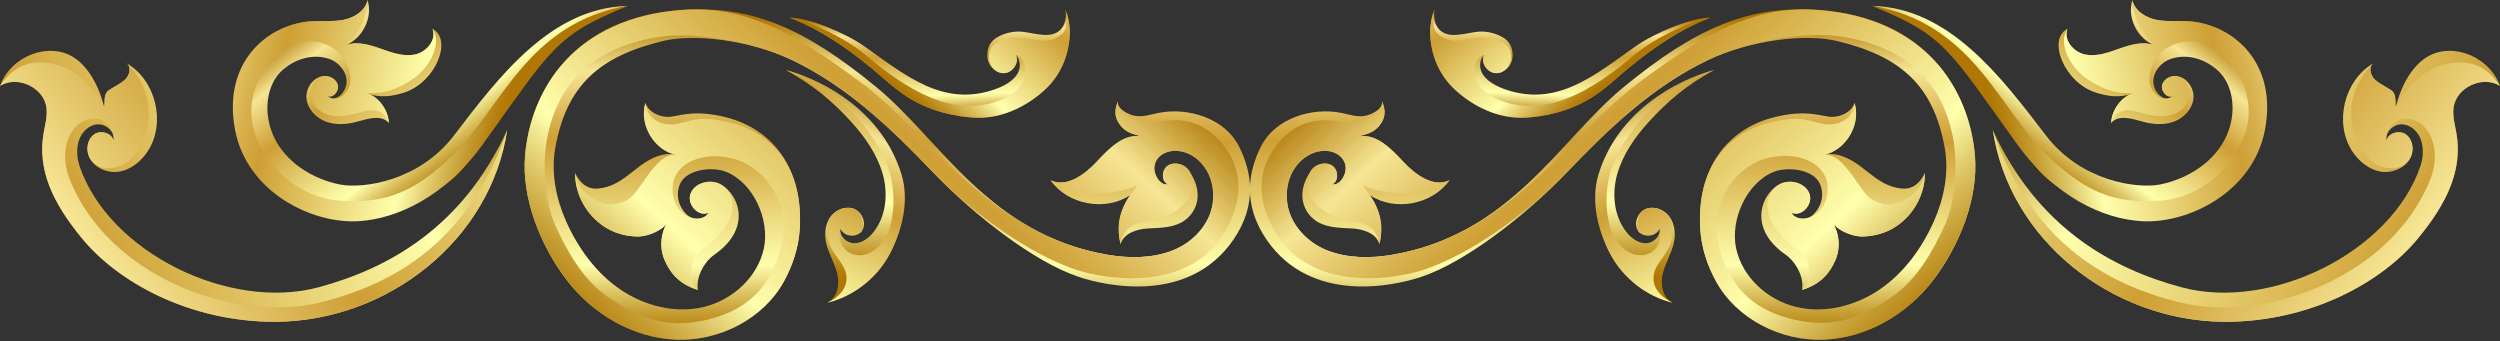 <?xml version="1.0" encoding="UTF-8"?><svg xmlns="http://www.w3.org/2000/svg" xmlns:xlink="http://www.w3.org/1999/xlink" height="441.5" id="Layer_1" preserveAspectRatio="xMidYMid meet" version="1.1" viewBox="57.6 50.0 3233.6 441.5" width="3233.6" x="0" xml:space="preserve" y="0" zoomAndPan="magnify"><rect x="57.6" y="50.0" width="3233.6" height="441.5" fill="#333333" stroke="none"/><g><linearGradient gradientTransform="rotate(-51.961 3196.235 351.04)" gradientUnits="userSpaceOnUse" id="SVGID_1_" x1="2948.813" x2="3239.991" xlink:actuate="onLoad" xlink:show="other" xlink:type="simple" xmlns:xlink="http://www.w3.org/1999/xlink" y1="-142.09" y2="-142.09"><stop offset="0" stop-color="#b07704"/><stop offset=".028" stop-color="#b68110"/><stop offset=".079" stop-color="#c59c31"/><stop offset=".147" stop-color="#dec667"/><stop offset=".227" stop-color="#ffffad"/><stop offset=".601" stop-color="#ce9f35"/><stop offset=".658" stop-color="#d7af4b"/><stop offset=".779" stop-color="#efd984"/><stop offset=".813" stop-color="#f6e695"/><stop offset=".969" stop-color="#b07704"/></linearGradient><path d="M2480,57.6c98.8,3.2,164.7,90.2,224.2,168c44.8,58.5,117.1,69,147.4,63c42-8.3,86.8-38.7,93-88.6 c2.7-22-3-45.8-19.9-60.2c-14.4-12.2-35.8-21-58.8-13.8c-11.9,3.7-22.3,15.3-23.1,27.8c-1,14.7,14.7,31.5,26.1,19.3 c-6.6,5.9-16.1-4.1-15-11.9s9.6-13.1,17.5-12.8c13.8,0.4,24.5,14.9,23.3,28.7c-1.2,13.8-12.2,25.4-25.1,30.2 c-12.9,4.8-27.4,3.7-40.7,0c-13.9-3.9-31.6-9.4-40.7,1.9c0.6-17.2,13.5-34.4,29-39c-16.9,7.3-34.6,4.2-49.5-0.7 c-40.5-13.4-62.3-68.8-35.9-82.3c-5.9,14.2,7.6,30.2,22.6,33.3c15,3.1,30.3-2.6,44.8-7.7s30.4-9.6,44.9-4.4 c-22.2-8.6-35.4-35.6-28.5-58.4c3,14.2,17.6,23.2,31.9,25.8c14.3,2.6,29,0.7,43.4,1.9c55.4,4.7,113.9,61.3,91,140.5 c-18.1,62.8-92.1,117.3-151.2,111.6c-58.1-5.6-108.4-30.3-132.7-55.5C2654.8,229.1,2593.7,85.6,2480,57.6z" fill="url(#SVGID_1_)"/><linearGradient gradientTransform="rotate(-51.961 3196.235 351.04)" gradientUnits="userSpaceOnUse" id="SVGID_00000088129779385024534780000000753984268201876127_" x1="2968.459" x2="3356.435" xlink:actuate="onLoad" xlink:show="other" xlink:type="simple" xmlns:xlink="http://www.w3.org/1999/xlink" y1="-179.979" y2="128.301"><stop offset="0" stop-color="#b07704"/><stop offset=".028" stop-color="#b68110"/><stop offset=".079" stop-color="#c59c31"/><stop offset=".147" stop-color="#dec667"/><stop offset=".227" stop-color="#ffffad"/><stop offset=".601" stop-color="#ce9f35"/><stop offset=".658" stop-color="#d7af4b"/><stop offset=".779" stop-color="#efd984"/><stop offset=".813" stop-color="#f6e695"/><stop offset=".969" stop-color="#b07704"/></linearGradient><path d="M2478.1,57.3 c129.7,21.9,162.1,128.1,225.6,191.5c58.4,58.4,99.2,63.1,145.9,60.9c59.6-2.9,109.7-54.7,115.9-104.6c2.7-22-2.7-59.5-34.9-84.8 c-24.6-19.2-46.5-21.9-68.9-8.9c-16.7,9.6-25.4,30-23.5,45.5c1.8,14.6,19.4,28.4,30.8,16.2c-6.6,5.9-16.1-4.1-15-11.9 s9.6-13.3,17.5-12.8c22.2,1.5,27,41.9-6.6,50.6c-13.4,3.4-27.8,0-43.8-4.7c-13.9-4.1-28-1.2-32.8,14.9c0.6-17.2,13.5-34.4,29-39 c-21.1,1.7-37.3-3.3-59.1-17.3c-20.6-13.3-40.5-45.4-26.3-65.7c-5.9,14.2,7.6,30.2,22.6,33.3c15,3.1,30.3-2.6,44.8-7.7 s30.4-9.6,44.9-4.4c-18.8-18.5-26.2-31.1-28.5-58.4c3,14.2,17.6,23.2,31.9,25.8c14.3,2.6,29,0.7,43.4,1.9 c55.4,4.7,112.8,53.8,96.1,140.5c-15.6,81.2-100.3,121.5-159.4,117.9c-50.1-3-112-31.3-161.4-100 C2577.3,112.4,2573,95.7,2478.1,57.3z" fill="url(#SVGID_00000088129779385024534780000000753984268201876127_)"/><linearGradient gradientTransform="rotate(-71.344 3049.505 315.184)" gradientUnits="userSpaceOnUse" id="SVGID_00000149366929248518222110000013905678957388919210_" x1="3160.624" x2="2970.64" xlink:actuate="onLoad" xlink:show="other" xlink:type="simple" xmlns:xlink="http://www.w3.org/1999/xlink" y1="-172.606" y2="863.787"><stop offset="0" stop-color="#b07704"/><stop offset=".028" stop-color="#b68110"/><stop offset=".079" stop-color="#c59c31"/><stop offset=".147" stop-color="#dec667"/><stop offset=".227" stop-color="#ffffad"/><stop offset=".601" stop-color="#ce9f35"/><stop offset=".658" stop-color="#d7af4b"/><stop offset=".779" stop-color="#efd984"/><stop offset=".813" stop-color="#f6e695"/><stop offset=".969" stop-color="#b07704"/></linearGradient><path d="M2635.2,218.3 c57.7,125.9,153.4,178.8,243.7,203.2c115.9,31.3,271.2-45.4,309.2-156.1c3.7-10.7,4.5-22.7,1.1-33.6s-12.9-20.3-24.2-21 c-11.3-0.7-22.8,10-20.6,21.1c2.3-9.8,16-13.9,24.5-8.5c8.5,5.5,11.2,17.4,8,27c-5.2,15.3-23.1,24-39,21.7 c-16-2.3-29.6-13.6-38.3-27.2c-23.2-36.6-9.8-91.3,27.7-113c-6.6,5.2-3.5,16.4,2.9,21.8s13.4,8.3,20.4,13.1 c7,4.7,4.9,15.5,5.8,21.9c7.3-30.2,25.7-65.5,57.5-71.8c31.8-6.3,66.7,13.7,77.3,44.3c-22.1-14.1-56.5,1.8-60,27.8 c-1.6,11.4,1.9,22.8,3.8,34.2c7.6,46.5-11.4,88.8-50.4,135.9c-45.3,54.7-136.4,107.2-249.7,107.2 C2787.9,465.1,2656.2,359,2635.2,218.3z" fill="url(#SVGID_00000149366929248518222110000013905678957388919210_)"/><linearGradient gradientTransform="rotate(-71.344 3049.505 315.184)" gradientUnits="userSpaceOnUse" id="SVGID_00000016797795544222921430000010121485224629452711_" x1="3308.085" x2="2950.909" xlink:actuate="onLoad" xlink:show="other" xlink:type="simple" xmlns:xlink="http://www.w3.org/1999/xlink" y1="-411.729" y2="637.644"><stop offset="0" stop-color="#b07704"/><stop offset=".028" stop-color="#b68110"/><stop offset=".079" stop-color="#c59c31"/><stop offset=".147" stop-color="#dec667"/><stop offset=".227" stop-color="#ffffad"/><stop offset=".601" stop-color="#ce9f35"/><stop offset=".658" stop-color="#d7af4b"/><stop offset=".779" stop-color="#efd984"/><stop offset=".813" stop-color="#f6e695"/><stop offset=".969" stop-color="#b07704"/></linearGradient><path d="M2635.2,218.3 c48,141.1,142.7,199,243.7,223.3c109.3,26.3,274.5-34.2,323.1-162.4c13.9-36.7-2.5-78.9-37.1-75.4c-11.3,1.2-22.8,16.9-20.6,28.1 c2.3-9.8,16-13.9,24.5-8.5c8.5,5.5,11.2,17.4,8,27c-5.2,15.3-21.8,21.7-41.8,14c-27.1-10.4-61.7-78.6-7.8-132.5 c-6.6,5.2-3.5,16.4,2.9,21.8s13.4,8.3,20.4,13.1c7,4.7,4.9,15.5,5.8,21.9c13.8-27.5,37.8-48.9,61.7-55.1 c31.4-8.1,55.5,0.4,73.1,27.5c-22.1-14.1-56.5,1.8-60,27.8c-1.6,11.4,1.9,22.8,3.8,34.2c7.6,46.5-11.4,88.8-50.4,135.9 c-45.3,54.7-136.4,107.2-249.7,107.2C2787.9,465.1,2656.2,359,2635.2,218.3z" fill="url(#SVGID_00000016797795544222921430000010121485224629452711_)"/><linearGradient gradientTransform="scale(1 -1) rotate(87.816 3127.237 -202.3)" gradientUnits="userSpaceOnUse" id="SVGID_00000005268622066157929280000014862457057771004332_" x1="3085.199" x2="3224.061" xlink:actuate="onLoad" xlink:show="other" xlink:type="simple" xmlns:xlink="http://www.w3.org/1999/xlink" y1="840.207" y2="840.207"><stop offset="0" stop-color="#b07704"/><stop offset=".028" stop-color="#b68110"/><stop offset=".079" stop-color="#c59c31"/><stop offset=".147" stop-color="#dec667"/><stop offset=".227" stop-color="#ffffad"/><stop offset=".601" stop-color="#ce9f35"/><stop offset=".658" stop-color="#d7af4b"/><stop offset=".779" stop-color="#efd984"/><stop offset=".813" stop-color="#f6e695"/><stop offset=".969" stop-color="#b07704"/></linearGradient><path d="M2269.6,72.8c-24.9,0.2-72,19.8-96.8,37.3 c-51.9,36.6-101.6,79.3-168.8,55.3c-37.1-13.2-35.5-34.6-26.8-44.5c-4.9,9.8,3.8,22.8,14.7,23.6s20.9-9,22-19.9 c1.1-10.9-2.6-21.5-14.6-27.5c-9.8-4.9-20.8-7.2-31.6-5.9c-16.5,2-35.7,9.1-47.8-2.3c-7.2-6.8-8.4-18-6.6-27.7 c-13.6,33.8-1.7,74.9,25,99.7s52.8,44.8,97.1,40.9c71.2-6.3,99.7-40.4,127.9-63.4C2200.3,108.5,2228.9,89,2269.6,72.8z" fill="url(#SVGID_00000005268622066157929280000014862457057771004332_)"/><linearGradient gradientTransform="scale(1 -1) rotate(87.816 3127.237 -202.3)" gradientUnits="userSpaceOnUse" id="SVGID_00000018197932698406561660000006637749288868670635_" x1="3136.165" x2="3359.883" xlink:actuate="onLoad" xlink:show="other" xlink:type="simple" xmlns:xlink="http://www.w3.org/1999/xlink" y1="788.573" y2="1009.395"><stop offset="0" stop-color="#b07704"/><stop offset=".028" stop-color="#b68110"/><stop offset=".079" stop-color="#c59c31"/><stop offset=".147" stop-color="#dec667"/><stop offset=".227" stop-color="#ffffad"/><stop offset=".601" stop-color="#ce9f35"/><stop offset=".658" stop-color="#d7af4b"/><stop offset=".779" stop-color="#efd984"/><stop offset=".813" stop-color="#f6e695"/><stop offset=".969" stop-color="#b07704"/></linearGradient><path d="M2269.6,72.8c-27.2,4.5-74,28-97.2,47.6 c-56.1,47.5-115,82.5-175.1,59.2c-42.1-16.4-37.5-54.2-20.1-58.6c-4.9,9.8,3.8,22.8,14.7,23.6s19-9.1,20-20 c2-23.3-27.1-27.6-46.5-25.2c-16.5,2-30.5,8.5-47.7-5.1c-7.8-6.2-8.3-24.7-4.3-33c-13.6,33.8-3,76,22.9,101.7 c19,18.9,54.9,42.8,99.3,38.9c71.2-6.3,99.7-40.4,127.9-63.4C2200.3,108.5,2228.9,89,2269.6,72.8z" fill="url(#SVGID_00000018197932698406561660000006637749288868670635_)"/><linearGradient gradientTransform="matrix(0 -1 -1 0 2906.54 3317.507)" gradientUnits="userSpaceOnUse" id="SVGID_00000005262952665020075470000008648682318404748930_" x1="2828.098" x2="3255.584" xlink:actuate="onLoad" xlink:show="other" xlink:type="simple" xmlns:xlink="http://www.w3.org/1999/xlink" y1="762.996" y2="762.996"><stop offset="0" stop-color="#b07704"/><stop offset=".028" stop-color="#b68110"/><stop offset=".079" stop-color="#c59c31"/><stop offset=".147" stop-color="#dec667"/><stop offset=".227" stop-color="#ffffad"/><stop offset=".601" stop-color="#ce9f35"/><stop offset=".658" stop-color="#d7af4b"/><stop offset=".779" stop-color="#efd984"/><stop offset=".813" stop-color="#f6e695"/><stop offset=".969" stop-color="#b07704"/></linearGradient><path d="M2375.1,325.2 c12.9,5.7,27.6-10.8,23.1-24.1c-4.5-13.3-21.8-19.1-35.1-14.4c-24,8.4-49,55.8,4.2,92.8c13.3,9.2,24.2,29.7,21.1,45.5 c25-7.5,36.7-23,43.5-39.4c6.8-16.4,4.5-36.3-5.7-50.8c5.1,12.4,26.6,21.2,39.9,21.1s27.3-3.4,39-10c23.8-13.4,42.3-40.4,42.3-72.2 c-11.1,22.3-25.7,22.6-41.9,17.8c-16.2-4.9-29-17.1-42.6-27.2c-13.7-10-30.8-18.4-47.1-13.7c29.1-5.6,49.3-39.2,40.6-67.5 c-3.8,11.5-16.7,17.8-28.8,18.1c-12.1,0.4-31.5-10.8-76.2,0.7c-58.8,15.1-99.7,65.1-94.5,145.1c1.5,23.4,9.1,46.3,20.3,66.8 c26.8,48.9,84,77.7,139.7,75.5s108.3-33.3,141.8-77.8s58.2-105.2,53.4-160.7c-7.4-85.3-64.4-178.4-202.2-187.9 c-88.8-6.2-157.5,21.8-252.6,100.1c-83,68.4-145.9,190.7-299.3,216.6c-27.8,4.7-57.2,4.6-83.4-5.6s-48.2-33.4-52-61.3 c-5.1-37.6,19.3-65.6,45.5-67.5c14.4-1.1,28.7,6.4,30,21c0.9,9.9-7.5,24-17.3,22.2c9.1-4.4,7.9-19.8-0.9-24.7 c-8.9-5-21.1-0.9-26.9,7.5c-21.8,31.9-7.1,58,11.2,67.1c12.9,6.5,27.8,6.4,42.2,7.2c14.4,0.8,31.2,6.2,35.4,20.1 c5.4-21.5,0.7-45.2-12.3-63.1c32.2,21.4,80.7,12.3,103-19.3c-20.8,9.8-43.9-7.1-59.6-23.9s-34.4-36.5-57.1-33 c11.4-3.3,19-5.2,25.8-13.5c9.6-11.7,7.6-21.4,3.9-31.5c1.1,9.6-14.2,17.5-23.9,18.8s-19.2-2.1-28.7-4c-39-7.9-86.1,7.4-104.1,42.9 c-17.1,33.8-23.9,75.6,6.9,120.8c57.3,83.9,164.5,60.4,200.7,48.2c56.6-19.1,134.2-78.8,188.3-135.4 c54.1-56.6,111.5-111.4,182.2-145c54.1-25.7,126-34.3,166.6-24.6c81.9,19.7,124.9,56.8,139.5,138.5c5.7,32.2-1,65.5-14.3,95.3 c-15.5,34.6-38.7,66.5-70.1,87.8s-71.4,31.3-108.2,22.3c-36.9-9-69.2-38.4-77.2-75.5s13.5-85,48.7-99.1c17.5-7,48.3-3.4,58.1,12.7 c6.8,11.1,6.7,29.7-7.4,42.9C2393.2,336.3,2377.1,332.6,2375.1,325.2z" fill="url(#SVGID_00000005262952665020075470000008648682318404748930_)"/><linearGradient gradientTransform="matrix(0 -1 -1 0 2906.54 3317.507)" gradientUnits="userSpaceOnUse" id="SVGID_00000134947311274898317410000003797239522981149601_" x1="2744.421" x2="3322.398" xlink:actuate="onLoad" xlink:show="other" xlink:type="simple" xmlns:xlink="http://www.w3.org/1999/xlink" y1="471.191" y2="996.391"><stop offset="0" stop-color="#b07704"/><stop offset=".028" stop-color="#b68110"/><stop offset=".079" stop-color="#c59c31"/><stop offset=".147" stop-color="#dec667"/><stop offset=".227" stop-color="#ffffad"/><stop offset=".601" stop-color="#ce9f35"/><stop offset=".658" stop-color="#d7af4b"/><stop offset=".779" stop-color="#efd984"/><stop offset=".813" stop-color="#f6e695"/><stop offset=".969" stop-color="#b07704"/></linearGradient><path d="M2375.1,325.2 c12.9,5.7,27.6-10.8,23.1-24.1c-4.5-13.3-21.8-19.1-35.1-14.4c-24,8.4-34.2,48.4,19,85.4c13.3,9.2,24.2,37.3,6.3,52.9 c25-7.5,36.7-23,43.5-39.4c6.8-16.4,4.5-36.3-5.7-50.8c5.1,12.4,26.6,21.2,39.9,21.1s27.3-3.4,39-10c23.8-13.4,42.3-40.4,42.3-72.2 c-4.3,30.3-38.6,44.8-54.9,39.9s-19.9-8.9-33.4-28.6c-9.5-14-27.1-39.1-43.4-34.4c29.1-5.6,49.3-39.2,40.6-67.5 c-1.3,19.7-19.8,30-38.1,27.4c-22.6-3.3-28.9-12.8-74.3-1.2c-51.7,13.3-92.3,57.7-87.1,137.7c1.5,23.4,9.1,46.3,20.3,66.8 c26.8,48.9,84,77.7,139.7,75.5s108.3-33.3,141.8-77.8s58.2-105.2,53.4-160.7c-7.4-85.3-64.5-177.4-202.2-187.9 c-80.9-6.2-143.6,27.5-234.7,95.7c-86.1,64.4-163.7,195.2-317.1,221c-27.8,4.7-57.2,4.6-83.4-5.6s-48.2-33.4-52-61.3 c-5.1-37.6,19.3-65.6,45.5-67.5c14.4-1.1,28.7,6.4,30,21c0.9,9.9-7.5,24-17.3,22.2c9.1-4.4,7.9-19.8-0.9-24.7 c-8.9-5-21.9-1.4-26.9,7.5c-19.5,34.8,22.1,61.4,55.2,65.1c22.1,2.5,30.8,13.6,33.5,29.3c9.5-36.1-8.5-58.1-21.6-76 c27.9,12.8,87.7,18.2,112.2-6.4c-20.8,9.8-43.9-7.1-59.6-23.9s-34.4-36.5-57.1-33c11.4-3.3,19-5.2,25.8-13.5 c9.6-11.7,7.6-21.4,3.9-31.5c1.3,11.6-18.8,32.7-56.2,25.8c-39.1-7.1-68.5,9.4-88.5,42.9c-14.3,24-19.3,62.8,11.7,107.9 c48.5,70.4,151.5,53,187.7,40.8c56.6-19.1,130.5-69.6,184.6-126.1c54.1-56.6,111.5-111.4,182.2-145C2321,101.4,2396,90.8,2437.3,97 c77.5,11.7,132.3,52.1,146.9,133.8c5.7,32.2,2.7,79.4-10.6,109.2c-15.5,34.6-36.9,72-68.2,93.4s-69.3,43.9-128.6,29.7 c-56.8-13.6-82.8-46.5-95.7-93.9c-15-55.3,20.8-102.6,59.8-113.9c32.4-9.4,68.6-0.8,78.5,25.6c3.9,10.6,4.2,35.9-16.6,48.4 C2391.6,336,2378.9,332.9,2375.1,325.2z" fill="url(#SVGID_00000134947311274898317410000003797239522981149601_)"/><linearGradient gradientTransform="scale(1 -1) rotate(80.148 3147.581 -225.64)" gradientUnits="userSpaceOnUse" id="SVGID_00000018948718772781289100000002047990778839879553_" x1="2804.755" x2="3224.044" xlink:actuate="onLoad" xlink:show="other" xlink:type="simple" xmlns:xlink="http://www.w3.org/1999/xlink" y1="676.712" y2="749.538"><stop offset="0" stop-color="#b07704"/><stop offset=".028" stop-color="#b68110"/><stop offset=".079" stop-color="#c59c31"/><stop offset=".147" stop-color="#dec667"/><stop offset=".227" stop-color="#ffffad"/><stop offset=".601" stop-color="#ce9f35"/><stop offset=".658" stop-color="#d7af4b"/><stop offset=".779" stop-color="#efd984"/><stop offset=".813" stop-color="#f6e695"/><stop offset=".969" stop-color="#b07704"/></linearGradient><path d="M2274.5,140.6 c-35.4,19.6-59.9,40.2-84.3,67c-17.7,19.4-33.5,42.1-40.7,67.3s-4.6,54.3,11.6,75c6.2,7.9,15.1,14.7,25.1,14.7 c10,0,20.1-9.5,17.7-19.3c-3.1,11.1-20.8,12.9-27.4,3.5c-6.6-9.4-0.9-24.1,9.8-28.5c10.7-4.3,23.6,0.6,30.5,9.9 c6.9,9.2,8.3,21.7,6,33c-2.9,14.2-11.1,26.7-14.5,40.8c-3.5,14-0.2,31.9,13.1,37.6c-34.1-8.2-64-31.7-80.6-62.6 s-19.9-68.4-9.6-101.9c10.8-35.1,35.2-64.4,62.3-89.1C2214.4,168.6,2239.1,150.9,2274.5,140.6z" fill="url(#SVGID_00000018948718772781289100000002047990778839879553_)"/><linearGradient gradientTransform="scale(1 -1) rotate(80.148 3147.581 -225.64)" gradientUnits="userSpaceOnUse" id="SVGID_00000005266223672675822390000001896955986483554234_" x1="2738.325" x2="3050.698" xlink:actuate="onLoad" xlink:show="other" xlink:type="simple" xmlns:xlink="http://www.w3.org/1999/xlink" y1="547.481" y2="761.948"><stop offset="0" stop-color="#b07704"/><stop offset=".039" stop-color="#bb891b"/><stop offset=".12" stop-color="#d6b956"/><stop offset=".227" stop-color="#ffffad"/><stop offset=".601" stop-color="#ce9f35"/><stop offset=".658" stop-color="#d7af4b"/><stop offset=".779" stop-color="#efd984"/><stop offset=".813" stop-color="#f6e695"/><stop offset=".969" stop-color="#b07704"/></linearGradient><path d="M2274.5,140.6 c-37.4,16.8-71.1,39.3-88.5,57.4c-15.5,16.2-38.5,49.1-45.5,74.4c-9.3,33.6-4.7,71.1,7.4,88.3c7.5,10.7,20.8,22.3,37.5,18.8 c18.2-3.9,23-24.3,18.4-34.1c-3.1,11.1-26.2,7.9-27.4,3.5c-2.9-11.1-0.9-24.1,9.8-28.5c10.7-4.3,23.6,0.6,30.5,9.9 c6.9,9.2,4.6,21.1,2.3,32.3c-2.9,14.2-19.2,27.2-22.1,41.3c-3.9,18.9,11.1,31.9,24.3,37.7c-34.1-8.2-64-31.7-80.6-62.6 s-25.7-69.8-15.5-103.3C2149.7,195.5,2223.5,154.3,2274.5,140.6z" fill="url(#SVGID_00000005266223672675822390000001896955986483554234_)"/></g><g><linearGradient gradientTransform="scale(-1 1) rotate(-51.961 355.266 6180.891)" gradientUnits="userSpaceOnUse" id="SVGID_00000003803549667138377470000016293743300595311250_" x1="4386.583" x2="4677.762" xlink:actuate="onLoad" xlink:show="other" xlink:type="simple" xmlns:xlink="http://www.w3.org/1999/xlink" y1="1695.446" y2="1695.446"><stop offset="0" stop-color="#b07704"/><stop offset=".028" stop-color="#b68110"/><stop offset=".079" stop-color="#c59c31"/><stop offset=".147" stop-color="#dec667"/><stop offset=".227" stop-color="#ffffad"/><stop offset=".601" stop-color="#ce9f35"/><stop offset=".658" stop-color="#d7af4b"/><stop offset=".779" stop-color="#efd984"/><stop offset=".813" stop-color="#f6e695"/><stop offset=".969" stop-color="#b07704"/></linearGradient><path d="M868.7,57.6 c-98.8,3.2-164.7,90.2-224.2,168c-44.8,58.5-117.1,69-147.4,63c-42-8.3-86.8-38.7-93-88.6c-2.7-22,3-45.8,19.9-60.2 c14.4-12.2,35.8-21,58.8-13.8c11.9,3.7,22.3,15.3,23.1,27.8c1,14.7-14.7,31.5-26.1,19.3c6.6,5.9,16.1-4.1,15-11.9 s-9.6-13.1-17.5-12.8c-13.8,0.4-24.5,14.9-23.3,28.7c1.2,13.8,12.2,25.4,25.1,30.2c12.9,4.8,27.4,3.7,40.7,0 c13.9-3.9,31.6-9.4,40.7,1.9c-0.6-17.2-13.5-34.4-29-39c16.9,7.3,34.6,4.2,49.5-0.7c40.5-13.4,62.3-68.8,35.9-82.3 c5.9,14.2-7.6,30.2-22.6,33.3c-15,3.1-30.3-2.6-44.8-7.7c-14.5-5.1-30.4-9.6-44.9-4.4c22.2-8.6,35.4-35.6,28.5-58.4 c-3,14.2-17.6,23.2-31.9,25.8c-14.3,2.6-29,0.7-43.4,1.9c-55.4,4.7-113.9,61.3-91,140.5c18.1,62.8,92.1,117.3,151.2,111.6 c58.1-5.6,108.4-30.3,132.7-55.5C694,229.1,755.1,85.6,868.7,57.6z" fill="url(#SVGID_00000003803549667138377470000016293743300595311250_)"/><linearGradient gradientTransform="scale(-1 1) rotate(-51.961 355.266 6180.891)" gradientUnits="userSpaceOnUse" id="SVGID_00000162322200686590496810000000164566500844230026_" x1="4406.229" x2="4794.206" xlink:actuate="onLoad" xlink:show="other" xlink:type="simple" xmlns:xlink="http://www.w3.org/1999/xlink" y1="1657.557" y2="1965.837"><stop offset="0" stop-color="#b07704"/><stop offset=".028" stop-color="#b68110"/><stop offset=".079" stop-color="#c59c31"/><stop offset=".147" stop-color="#dec667"/><stop offset=".227" stop-color="#ffffad"/><stop offset=".601" stop-color="#ce9f35"/><stop offset=".658" stop-color="#d7af4b"/><stop offset=".779" stop-color="#efd984"/><stop offset=".813" stop-color="#f6e695"/><stop offset=".969" stop-color="#b07704"/></linearGradient><path d="M870.6,57.3 C740.9,79.2,708.5,185.3,645.1,248.8c-58.4,58.4-99.2,63.1-145.9,60.9c-59.6-2.9-109.7-54.7-115.9-104.6 c-2.7-22,2.7-59.5,34.9-84.8c24.6-19.2,46.5-21.9,68.9-8.9c16.7,9.6,25.4,30,23.5,45.5c-1.8,14.6-19.4,28.4-30.8,16.2 c6.6,5.9,16.1-4.1,15-11.9s-9.6-13.3-17.5-12.8c-22.2,1.5-27,41.9,6.6,50.6c13.4,3.4,27.8,0,43.8-4.7c13.9-4.1,28-1.2,32.8,14.9 c-0.6-17.2-13.5-34.4-29-39c21.1,1.7,37.3-3.3,59.1-17.3c20.6-13.3,40.5-45.4,26.3-65.7c5.9,14.2-7.6,30.2-22.6,33.3 c-15,3.1-30.3-2.6-44.8-7.7c-14.5-5.1-30.4-9.6-44.9-4.4c18.8-18.5,26.2-31.1,28.5-58.4c-3,14.2-17.6,23.2-31.9,25.8 c-14.3,2.6-29,0.7-43.4,1.9c-55.4,4.7-112.8,53.8-96.1,140.5c15.6,81.2,100.3,121.5,159.4,117.9c50.1-3,112-31.3,161.4-100 C771.5,112.4,775.8,95.7,870.6,57.3z" fill="url(#SVGID_00000162322200686590496810000000164566500844230026_)"/><linearGradient gradientTransform="scale(-1 1) rotate(-71.344 208.66 4272.717)" gradientUnits="userSpaceOnUse" id="SVGID_00000071537522675415381210000014710632444397280394_" x1="3906.951" x2="3716.966" xlink:actuate="onLoad" xlink:show="other" xlink:type="simple" xmlns:xlink="http://www.w3.org/1999/xlink" y1="2037.986" y2="3074.379"><stop offset="0" stop-color="#b07704"/><stop offset=".028" stop-color="#b68110"/><stop offset=".079" stop-color="#c59c31"/><stop offset=".147" stop-color="#dec667"/><stop offset=".227" stop-color="#ffffad"/><stop offset=".601" stop-color="#ce9f35"/><stop offset=".658" stop-color="#d7af4b"/><stop offset=".779" stop-color="#efd984"/><stop offset=".813" stop-color="#f6e695"/><stop offset=".969" stop-color="#b07704"/></linearGradient><path d="M713.6,218.3 c-57.7,125.9-153.4,178.8-243.7,203.2C354,452.8,198.6,376.1,160.7,265.4c-3.7-10.7-4.5-22.7-1.1-33.6c3.5-10.8,12.9-20.3,24.2-21 c11.3-0.7,22.8,10,20.6,21.1c-2.3-9.8-16-13.9-24.5-8.5c-8.5,5.5-11.2,17.4-8,27c5.2,15.3,23.1,24,39,21.7 c16-2.3,29.6-13.6,38.3-27.2c23.2-36.6,9.8-91.3-27.7-113c6.6,5.2,3.5,16.4-2.9,21.8s-13.4,8.3-20.4,13.1c-7,4.7-4.9,15.5-5.8,21.9 c-7.3-30.2-25.7-65.5-57.5-71.8c-31.8-6.3-66.7,13.7-77.3,44.3c22.1-14.1,56.5,1.8,60,27.8c1.6,11.4-1.9,22.8-3.8,34.2 c-7.6,46.5,11.4,88.8,50.4,135.9c45.3,54.7,136.4,107.2,249.7,107.2C560.8,465.1,692.6,359,713.6,218.3z" fill="url(#SVGID_00000071537522675415381210000014710632444397280394_)"/><linearGradient gradientTransform="scale(-1 1) rotate(-71.344 208.66 4272.717)" gradientUnits="userSpaceOnUse" id="SVGID_00000076595421660724435590000011265448858571761026_" x1="4054.411" x2="3697.235" xlink:actuate="onLoad" xlink:show="other" xlink:type="simple" xmlns:xlink="http://www.w3.org/1999/xlink" y1="1798.863" y2="2848.236"><stop offset="0" stop-color="#b07704"/><stop offset=".028" stop-color="#b68110"/><stop offset=".079" stop-color="#c59c31"/><stop offset=".147" stop-color="#dec667"/><stop offset=".227" stop-color="#ffffad"/><stop offset=".601" stop-color="#ce9f35"/><stop offset=".658" stop-color="#d7af4b"/><stop offset=".779" stop-color="#efd984"/><stop offset=".813" stop-color="#f6e695"/><stop offset=".969" stop-color="#b07704"/></linearGradient><path d="M713.6,218.3 c-48,141.1-142.7,199-243.7,223.3c-109.3,26.3-274.5-34.2-323.1-162.4c-13.9-36.7,2.5-78.9,37.1-75.4c11.3,1.2,22.8,16.9,20.6,28.1 c-2.3-9.8-16-13.9-24.5-8.5c-8.5,5.5-11.2,17.4-8,27c5.2,15.3,21.8,21.7,41.8,14c27.1-10.4,61.7-78.6,7.8-132.5 c6.6,5.2,3.5,16.4-2.9,21.8s-13.4,8.3-20.4,13.1c-7,4.7-4.9,15.5-5.8,21.9c-13.8-27.5-37.8-48.9-61.7-55.1 c-31.4-8.1-55.5,0.4-73.1,27.5c22.1-14.1,56.5,1.8,60,27.8c1.6,11.4-1.9,22.8-3.8,34.2c-7.6,46.5,11.4,88.8,50.4,135.9 c45.3,54.7,136.4,107.2,249.7,107.2C560.8,465.1,692.6,359,713.6,218.3z" fill="url(#SVGID_00000076595421660724435590000011265448858571761026_)"/><linearGradient gradientTransform="matrix(-.038 -.999 .999 -.038 2875.975 3319.644)" gradientUnits="userSpaceOnUse" id="SVGID_00000080907006809625681760000003809561067154056064_" x1="3174.121" x2="3312.983" xlink:actuate="onLoad" xlink:show="other" xlink:type="simple" xmlns:xlink="http://www.w3.org/1999/xlink" y1="-1491.276" y2="-1491.276"><stop offset="0" stop-color="#b07704"/><stop offset=".028" stop-color="#b68110"/><stop offset=".079" stop-color="#c59c31"/><stop offset=".147" stop-color="#dec667"/><stop offset=".227" stop-color="#ffffad"/><stop offset=".601" stop-color="#ce9f35"/><stop offset=".658" stop-color="#d7af4b"/><stop offset=".779" stop-color="#efd984"/><stop offset=".813" stop-color="#f6e695"/><stop offset=".969" stop-color="#b07704"/></linearGradient><path d="M1079.1,72.8c24.9,0.2,72,19.8,96.8,37.3 c51.9,36.6,101.6,79.3,168.8,55.3c37.1-13.2,35.5-34.6,26.8-44.5c4.9,9.8-3.8,22.8-14.7,23.6s-20.9-9-22-19.9 c-1.1-10.9,2.6-21.5,14.6-27.5c9.8-4.9,20.8-7.2,31.6-5.9c16.5,2,35.7,9.1,47.8-2.3c7.2-6.8,8.4-18,6.6-27.7 c13.6,33.8,1.7,74.9-25,99.7s-52.8,44.8-97.1,40.9c-71.2-6.3-99.7-40.4-127.9-63.4C1148.5,108.5,1119.9,89,1079.1,72.8z" fill="url(#SVGID_00000080907006809625681760000003809561067154056064_)"/><linearGradient gradientTransform="matrix(-.038 -.999 .999 -.038 2875.975 3319.644)" gradientUnits="userSpaceOnUse" id="SVGID_00000123420131019754264520000003774209725847321479_" x1="3225.086" x2="3448.805" xlink:actuate="onLoad" xlink:show="other" xlink:type="simple" xmlns:xlink="http://www.w3.org/1999/xlink" y1="-1542.91" y2="-1322.088"><stop offset="0" stop-color="#b07704"/><stop offset=".028" stop-color="#b68110"/><stop offset=".079" stop-color="#c59c31"/><stop offset=".147" stop-color="#dec667"/><stop offset=".227" stop-color="#ffffad"/><stop offset=".601" stop-color="#ce9f35"/><stop offset=".658" stop-color="#d7af4b"/><stop offset=".779" stop-color="#efd984"/><stop offset=".813" stop-color="#f6e695"/><stop offset=".969" stop-color="#b07704"/></linearGradient><path d="M1079.1,72.8c27.2,4.5,74,28,97.2,47.6 c56.1,47.5,115,82.5,175.1,59.2c42.1-16.4,37.5-54.2,20.1-58.6c4.9,9.8-3.8,22.8-14.7,23.6s-19-9.1-20-20 c-2-23.3,27.1-27.6,46.5-25.2c16.5,2,30.5,8.5,47.7-5.1c7.8-6.2,8.3-24.7,4.3-33c13.6,33.8,3,76-22.9,101.7 c-19,18.9-54.9,42.8-99.3,38.9c-71.2-6.3-99.7-40.4-127.9-63.4C1148.5,108.5,1119.9,89,1079.1,72.8z" fill="url(#SVGID_00000123420131019754264520000003774209725847321479_)"/><linearGradient gradientTransform="rotate(-90 3046.459 271.048)" gradientUnits="userSpaceOnUse" id="SVGID_00000178169567189433066500000011766957309007678875_" x1="2828.1" x2="3255.586" xlink:actuate="onLoad" xlink:show="other" xlink:type="simple" xmlns:xlink="http://www.w3.org/1999/xlink" y1="-1570.182" y2="-1570.182"><stop offset="0" stop-color="#b07704"/><stop offset=".028" stop-color="#b68110"/><stop offset=".079" stop-color="#c59c31"/><stop offset=".147" stop-color="#dec667"/><stop offset=".227" stop-color="#ffffad"/><stop offset=".601" stop-color="#ce9f35"/><stop offset=".658" stop-color="#d7af4b"/><stop offset=".779" stop-color="#efd984"/><stop offset=".813" stop-color="#f6e695"/><stop offset=".969" stop-color="#b07704"/></linearGradient><path d="M973.7,325.2 c-12.9,5.7-27.6-10.8-23.1-24.1c4.5-13.3,21.8-19.1,35.1-14.4c24,8.4,49,55.8-4.2,92.8c-13.3,9.2-24.2,29.7-21.1,45.5 c-25-7.5-36.7-23-43.5-39.4c-6.8-16.4-4.5-36.3,5.7-50.8c-5.1,12.4-26.6,21.2-39.9,21.1c-13.4-0.1-27.3-3.4-39-10 c-23.8-13.4-42.3-40.4-42.3-72.2c11.1,22.3,25.7,22.6,41.9,17.8s29-17.1,42.6-27.2c13.7-10,30.8-18.4,47.1-13.7 c-29.1-5.6-49.3-39.2-40.6-67.5c3.8,11.5,16.7,17.8,28.8,18.1c12.1,0.4,31.5-10.8,76.2,0.7c58.8,15.1,99.7,65.1,94.5,145.1 c-1.5,23.4-9.1,46.3-20.3,66.8c-26.8,48.9-84,77.7-139.7,75.5c-55.7-2.2-108.3-33.3-141.8-77.8c-33.5-44.5-58.2-105.2-53.4-160.7 c7.4-85.3,64.4-178.4,202.2-187.9c88.8-6.2,157.5,21.8,252.6,100.1c83,68.4,145.9,190.7,299.3,216.6c27.8,4.7,57.2,4.6,83.4-5.6 s48.2-33.4,52-61.3c5.1-37.6-19.3-65.6-45.5-67.5c-14.4-1.1-28.7,6.4-30,21c-0.9,9.9,7.5,24,17.3,22.2c-9.1-4.4-7.9-19.8,0.9-24.7 c8.9-5,21.1-0.9,26.9,7.5c21.8,31.9,7.1,58-11.2,67.1c-12.9,6.5-27.8,6.4-42.2,7.2c-14.4,0.8-31.2,6.2-35.4,20.1 c-5.4-21.5-0.7-45.2,12.3-63.1c-32.2,21.4-80.7,12.3-103-19.3c20.8,9.8,43.9-7.1,59.6-23.9c15.6-16.8,34.4-36.5,57.1-33 c-11.4-3.3-19-5.2-25.8-13.5c-9.6-11.7-7.6-21.4-3.9-31.5c-1.1,9.6,14.2,17.5,23.9,18.8c9.6,1.2,19.2-2.1,28.7-4 c39-7.9,86.1,7.4,104.1,42.9c17.1,33.8,23.9,75.6-6.9,120.8c-57.3,83.9-164.5,60.4-200.7,48.2c-56.6-19.1-134.2-78.8-188.3-135.4 c-54.1-56.6-111.5-111.4-182.2-145c-54.1-25.7-126-34.3-166.6-24.6c-81.9,19.7-124.9,56.8-139.5,138.5c-5.7,32.2,1,65.5,14.3,95.3 c15.5,34.6,38.7,66.5,70.1,87.8c31.4,21.3,71.4,31.3,108.2,22.3c36.9-9,69.2-38.4,77.2-75.5c8-37.1-13.5-85-48.7-99.1 c-17.5-7-48.3-3.4-58.1,12.7c-6.8,11.1-6.7,29.7,7.4,42.9C955.6,336.3,971.7,332.6,973.7,325.2z" fill="url(#SVGID_00000178169567189433066500000011766957309007678875_)"/><linearGradient gradientTransform="rotate(-90 3046.459 271.048)" gradientUnits="userSpaceOnUse" id="SVGID_00000121265395896255990010000015897666816211354257_" x1="2744.422" x2="3322.4" xlink:actuate="onLoad" xlink:show="other" xlink:type="simple" xmlns:xlink="http://www.w3.org/1999/xlink" y1="-1861.987" y2="-1336.787"><stop offset="0" stop-color="#b07704"/><stop offset=".028" stop-color="#b68110"/><stop offset=".079" stop-color="#c59c31"/><stop offset=".147" stop-color="#dec667"/><stop offset=".227" stop-color="#ffffad"/><stop offset=".601" stop-color="#ce9f35"/><stop offset=".658" stop-color="#d7af4b"/><stop offset=".779" stop-color="#efd984"/><stop offset=".813" stop-color="#f6e695"/><stop offset=".969" stop-color="#b07704"/></linearGradient><path d="M973.7,325.2 c-12.9,5.7-27.6-10.8-23.1-24.1c4.5-13.3,21.8-19.1,35.1-14.4c24,8.4,34.2,48.4-19,85.4c-13.3,9.2-24.2,37.3-6.3,52.9 c-25-7.5-36.7-23-43.5-39.4c-6.8-16.4-4.5-36.3,5.7-50.8c-5.1,12.4-26.6,21.2-39.9,21.1c-13.4-0.1-27.3-3.4-39-10 c-23.8-13.4-42.3-40.4-42.3-72.2c4.3,30.3,38.6,44.8,54.9,39.9s19.9-8.9,33.4-28.6c9.5-14,27.1-39.1,43.4-34.4 c-29.1-5.6-49.3-39.2-40.6-67.5c1.3,19.7,19.8,30,38.1,27.4c22.6-3.3,28.9-12.8,74.3-1.2c51.7,13.3,92.3,57.7,87.1,137.7 c-1.5,23.4-9.1,46.3-20.3,66.8c-26.8,48.9-84,77.7-139.7,75.5c-55.7-2.2-108.3-33.3-141.8-77.8c-33.5-44.5-58.2-105.2-53.4-160.7 c7.4-85.3,64.5-177.4,202.2-187.9c80.9-6.2,143.6,27.5,234.7,95.7c86.1,64.4,163.7,195.2,317.1,221c27.8,4.7,57.2,4.6,83.4-5.6 s48.2-33.4,52-61.3c5.1-37.6-19.3-65.6-45.5-67.5c-14.4-1.1-28.7,6.4-30,21c-0.9,9.9,7.5,24,17.3,22.2c-9.1-4.4-7.9-19.8,0.9-24.7 c8.9-5,21.9-1.4,26.9,7.5c19.5,34.8-22.1,61.4-55.2,65.1c-22.1,2.5-30.8,13.6-33.5,29.3c-9.5-36.1,8.5-58.1,21.6-76 c-27.9,12.8-87.7,18.2-112.2-6.4c20.8,9.8,43.9-7.1,59.6-23.9c15.6-16.8,34.4-36.5,57.1-33c-11.4-3.3-19-5.2-25.8-13.5 c-9.6-11.7-7.6-21.4-3.9-31.5c-1.3,11.6,18.8,32.7,56.2,25.8c39.1-7.1,68.5,9.4,88.5,42.9c14.3,24,19.3,62.8-11.7,107.9 c-48.5,70.4-151.5,53-187.7,40.8c-56.6-19.1-130.5-69.6-184.6-126.1c-54.1-56.6-111.5-111.4-182.2-145 c-54.1-25.7-129.1-36.3-170.3-30.1c-77.5,11.7-132.3,52.1-146.9,133.8c-5.7,32.2-2.7,79.4,10.6,109.2c15.5,34.6,36.9,72,68.2,93.4 c31.4,21.3,69.3,43.9,128.6,29.7c56.8-13.6,82.8-46.5,95.7-93.9c15-55.3-20.8-102.6-59.8-113.9c-32.4-9.4-68.6-0.8-78.5,25.6 c-3.9,10.6-4.2,35.9,16.6,48.4C957.2,336,969.9,332.9,973.7,325.2z" fill="url(#SVGID_00000121265395896255990010000015897666816211354257_)"/><linearGradient gradientTransform="scale(-1) rotate(80.148 306.455 -3602.713)" gradientUnits="userSpaceOnUse" id="SVGID_00000008858201737047499820000016543415120303915947_" x1="3204.021" x2="3623.31" xlink:actuate="onLoad" xlink:show="other" xlink:type="simple" xmlns:xlink="http://www.w3.org/1999/xlink" y1="-1622.05" y2="-1549.225"><stop offset="0" stop-color="#b07704"/><stop offset=".028" stop-color="#b68110"/><stop offset=".079" stop-color="#c59c31"/><stop offset=".147" stop-color="#dec667"/><stop offset=".227" stop-color="#ffffad"/><stop offset=".601" stop-color="#ce9f35"/><stop offset=".658" stop-color="#d7af4b"/><stop offset=".779" stop-color="#efd984"/><stop offset=".813" stop-color="#f6e695"/><stop offset=".969" stop-color="#b07704"/></linearGradient><path d="M1074.3,140.6 c35.4,19.6,59.9,40.2,84.3,67c17.7,19.4,33.5,42.1,40.7,67.3c7.2,25.3,4.6,54.3-11.6,75c-6.2,7.9-15.1,14.7-25.1,14.7 s-20.1-9.5-17.7-19.3c3.1,11.1,20.8,12.9,27.4,3.5c6.6-9.4,0.9-24.1-9.8-28.5c-10.7-4.3-23.6,0.6-30.5,9.9c-6.9,9.2-8.3,21.7-6,33 c2.9,14.2,11.1,26.7,14.5,40.8c3.5,14,0.2,31.9-13.1,37.6c34.1-8.2,64-31.7,80.6-62.6s19.9-68.4,9.6-101.9 c-10.8-35.1-35.2-64.4-62.3-89.1C1134.3,168.6,1109.7,150.9,1074.3,140.6z" fill="url(#SVGID_00000008858201737047499820000016543415120303915947_)"/><linearGradient gradientTransform="scale(-1) rotate(80.148 306.455 -3602.713)" gradientUnits="userSpaceOnUse" id="SVGID_00000069373617211566144680000006112724181895491480_" x1="3137.591" x2="3449.965" xlink:actuate="onLoad" xlink:show="other" xlink:type="simple" xmlns:xlink="http://www.w3.org/1999/xlink" y1="-1751.282" y2="-1536.814"><stop offset="0" stop-color="#b07704"/><stop offset=".039" stop-color="#bb891b"/><stop offset=".12" stop-color="#d6b956"/><stop offset=".227" stop-color="#ffffad"/><stop offset=".601" stop-color="#ce9f35"/><stop offset=".658" stop-color="#d7af4b"/><stop offset=".779" stop-color="#efd984"/><stop offset=".813" stop-color="#f6e695"/><stop offset=".969" stop-color="#b07704"/></linearGradient><path d="M1074.3,140.6 c37.4,16.8,71.1,39.3,88.5,57.4c15.5,16.2,38.5,49.1,45.5,74.4c9.3,33.6,4.7,71.1-7.4,88.3c-7.5,10.7-20.8,22.3-37.5,18.8 c-18.2-3.9-23-24.3-18.4-34.1c3.1,11.1,26.2,7.9,27.4,3.5c2.9-11.1,0.9-24.1-9.8-28.5c-10.7-4.3-23.6,0.6-30.5,9.9 c-6.9,9.2-4.6,21.1-2.3,32.3c2.9,14.2,19.2,27.2,22.1,41.3c3.9,18.9-11.1,31.9-24.3,37.7c34.1-8.2,64-31.7,80.6-62.6 s25.7-69.8,15.5-103.3C1199.1,195.5,1125.3,154.3,1074.3,140.6z" fill="url(#SVGID_00000069373617211566144680000006112724181895491480_)"/></g></svg>
